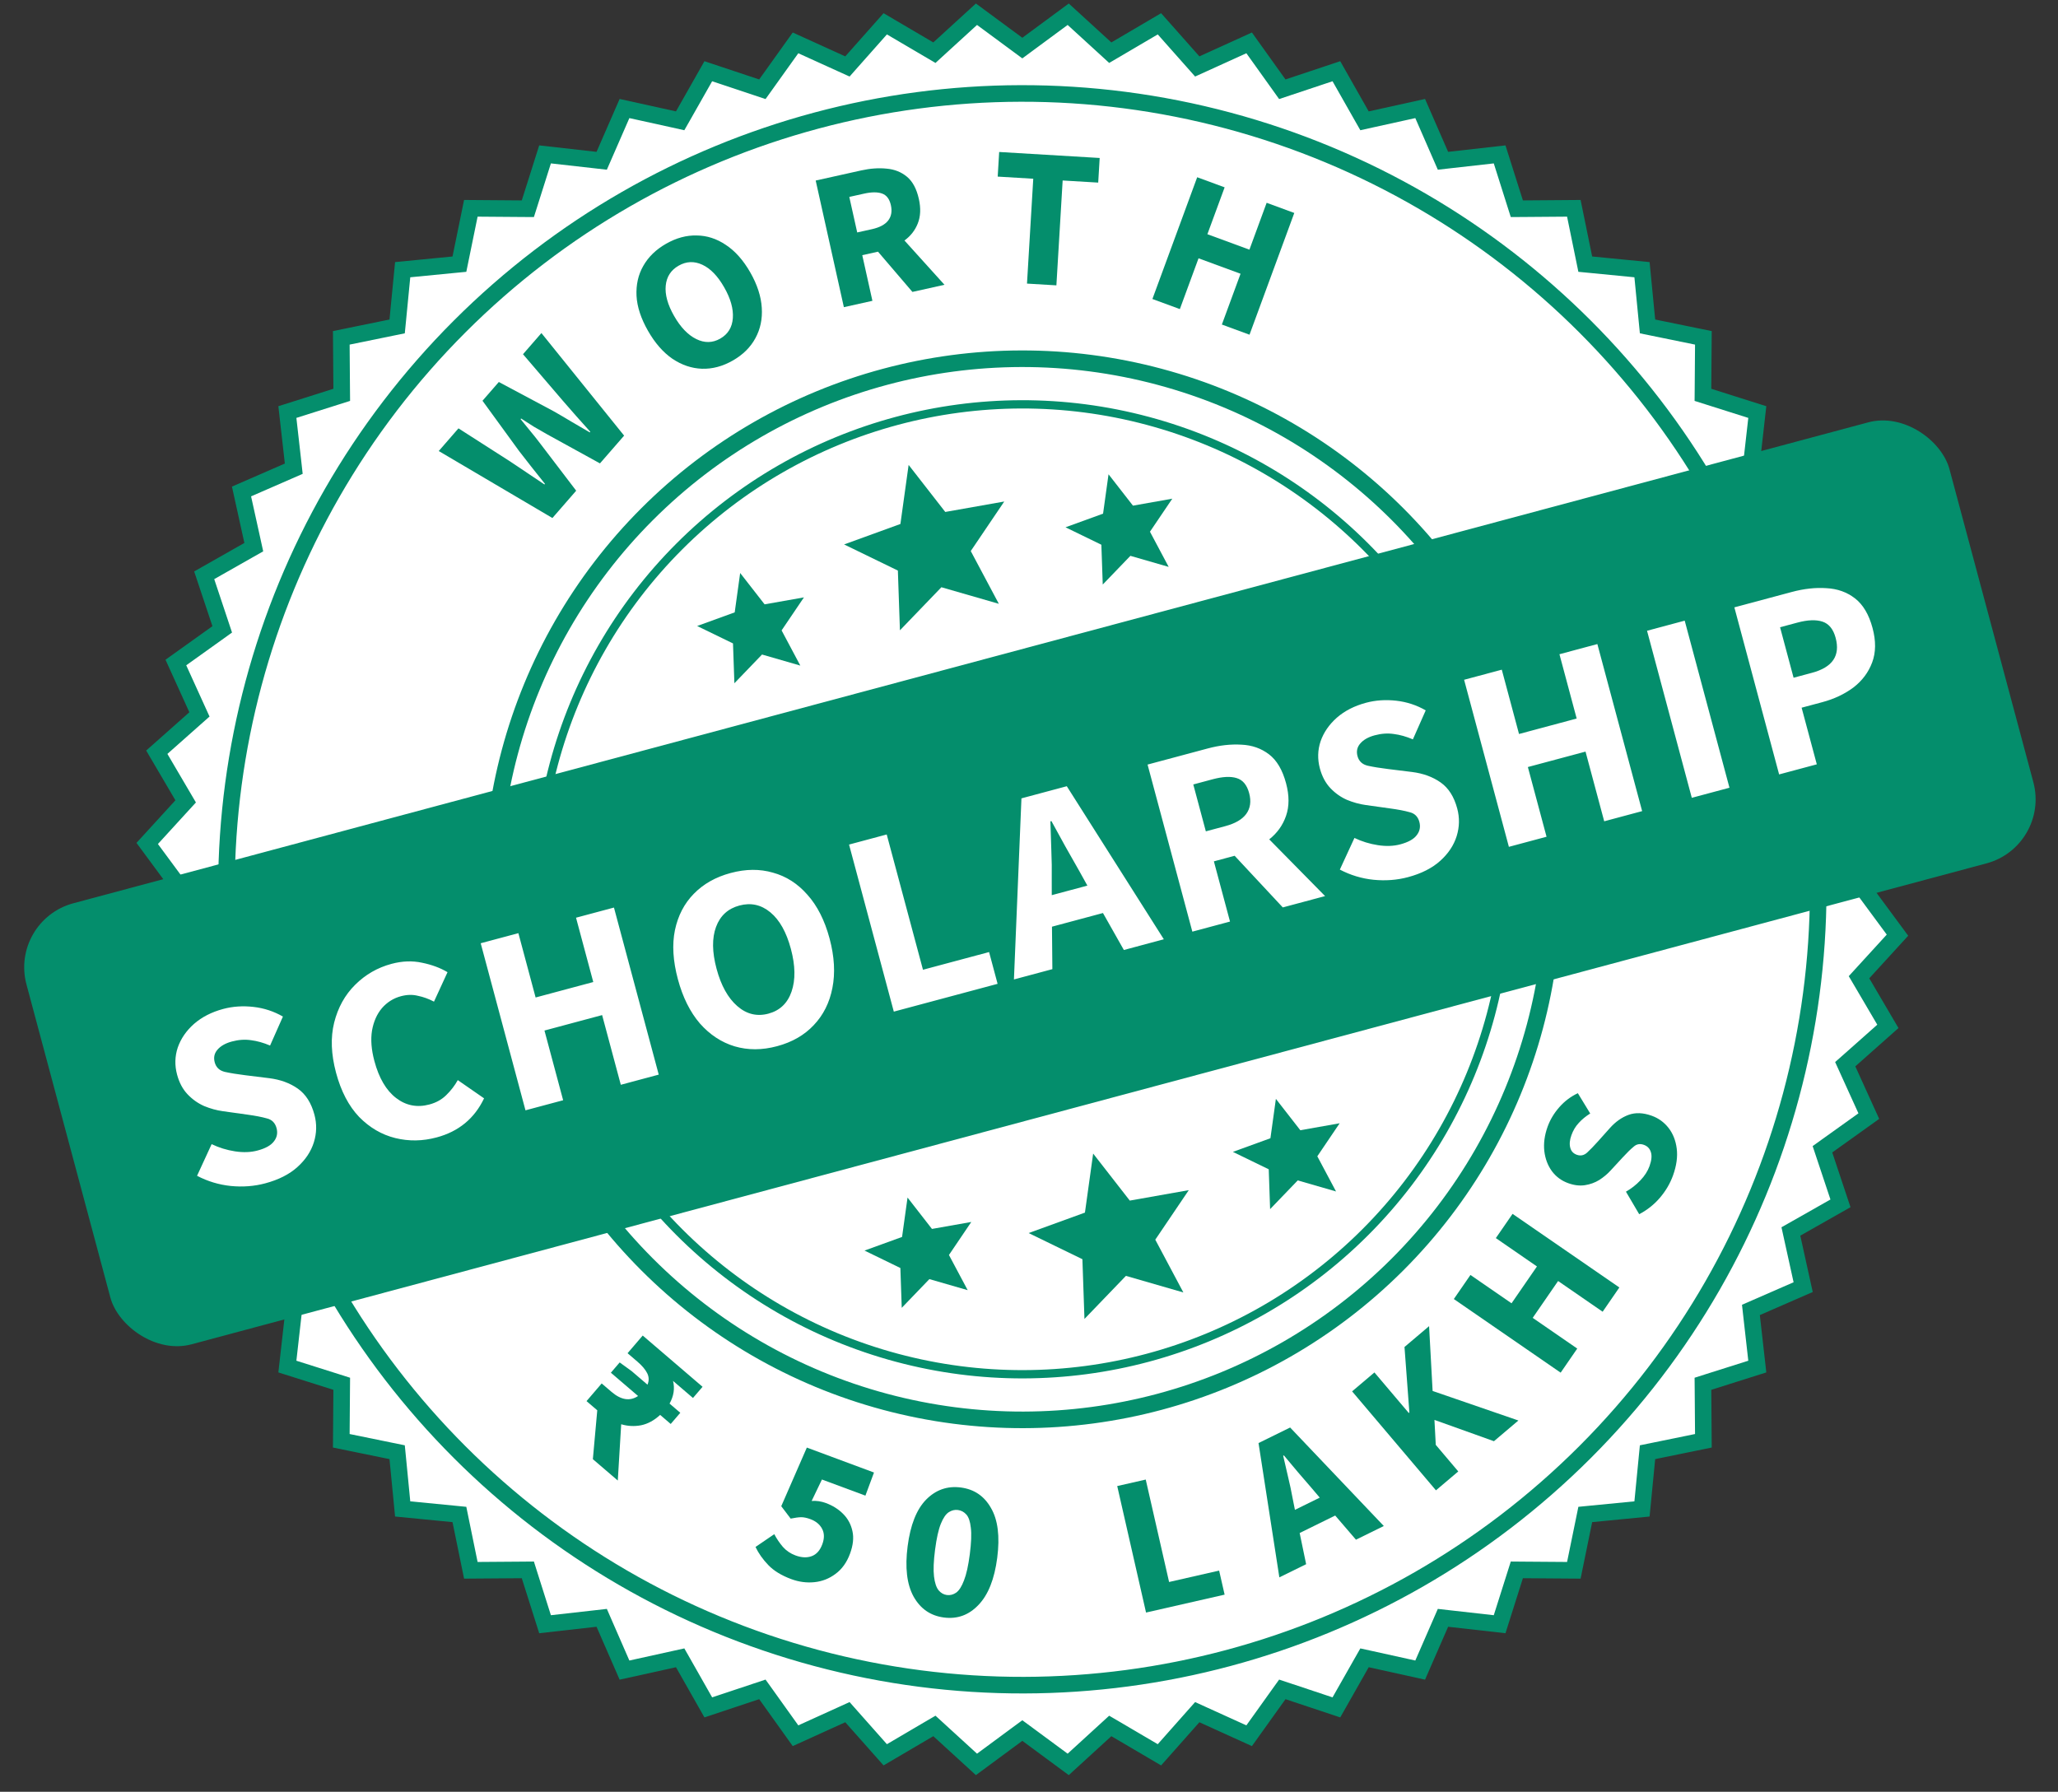 <svg width="116" height="101" viewBox="0 0 116 101" fill="none" xmlns="http://www.w3.org/2000/svg">
<rect x="0" y="0" width="116" height="101" fill="#333333" stroke="none"/>
<path d="M47.452 3.604L47.766 3.746L47.994 3.488L49.897 1.342L52.37 2.795L52.668 2.97L52.922 2.737L55.039 0.802L57.347 2.505L57.624 2.71L57.902 2.505L60.21 0.802L62.327 2.737L62.581 2.97L62.879 2.795L65.352 1.342L67.255 3.488L67.484 3.746L67.797 3.604L70.409 2.417L72.077 4.75L72.278 5.031L72.605 4.922L75.326 4.015L76.741 6.51L76.912 6.81L77.249 6.735L80.049 6.118L81.196 8.747L81.334 9.063L81.677 9.024L84.527 8.703L85.393 11.438L85.497 11.766L85.842 11.764L88.71 11.742L89.285 14.552L89.354 14.89L89.697 14.923L92.552 15.202L92.83 18.056L92.864 18.4L93.202 18.469L96.012 19.044L95.99 21.912L95.987 22.257L96.316 22.361L99.051 23.227L98.729 26.077L98.691 26.42L99.007 26.558L101.636 27.704L101.018 30.505L100.944 30.842L101.244 31.012L103.739 32.428L102.832 35.149L102.723 35.476L103.003 35.676L105.336 37.345L104.15 39.956L104.007 40.27L104.266 40.499L106.411 42.402L104.959 44.875L104.784 45.173L105.017 45.427L106.952 47.544L105.249 49.852L105.044 50.129L105.249 50.407L106.952 52.714L105.017 54.831L104.784 55.086L104.959 55.383L106.411 57.856L104.266 59.759L104.007 59.988L104.15 60.302L105.336 62.914L103.003 64.582L102.723 64.783L102.832 65.11L103.739 67.831L101.244 69.246L100.944 69.416L101.018 69.753L101.636 72.554L99.007 73.701L98.691 73.839L98.729 74.182L99.051 77.032L96.316 77.897L95.987 78.002L95.99 78.347L96.012 81.215L93.202 81.79L92.864 81.859L92.83 82.202L92.552 85.057L89.697 85.335L89.354 85.369L89.285 85.707L88.71 88.516L85.842 88.495L85.497 88.492L85.393 88.821L84.527 91.555L81.677 91.234L81.334 91.195L81.196 91.512L80.049 94.141L77.249 93.523L76.912 93.449L76.741 93.749L75.326 96.243L72.605 95.337L72.278 95.228L72.077 95.508L70.409 97.841L67.797 96.655L67.484 96.512L67.255 96.77L65.352 98.916L62.879 97.463L62.581 97.289L62.327 97.521L60.21 99.457L57.902 97.753L57.624 97.549L57.347 97.753L55.039 99.457L52.922 97.521L52.668 97.289L52.37 97.463L49.897 98.916L47.994 96.77L47.766 96.512L47.452 96.655L44.84 97.841L43.172 95.508L42.971 95.228L42.644 95.337L39.923 96.243L38.508 93.749L38.337 93.449L38.001 93.523L35.2 94.141L34.053 91.512L33.915 91.195L33.572 91.234L30.722 91.555L29.856 88.821L29.752 88.492L29.407 88.495L26.539 88.516L25.964 85.707L25.895 85.369L25.552 85.335L22.697 85.057L22.419 82.202L22.385 81.859L22.047 81.79L19.237 81.215L19.259 78.347L19.262 78.002L18.933 77.897L16.198 77.032L16.52 74.182L16.558 73.839L16.242 73.701L13.613 72.554L14.231 69.753L14.305 69.416L14.005 69.246L11.51 67.831L12.417 65.11L12.526 64.783L12.246 64.582L9.913 62.914L11.099 60.302L11.242 59.988L10.983 59.759L8.838 57.856L10.29 55.383L10.465 55.086L10.232 54.831L8.297 52.714L10.001 50.407L10.205 50.129L10.001 49.852L8.297 47.544L10.232 45.427L10.465 45.173L10.29 44.875L8.838 42.402L10.983 40.499L11.242 40.27L11.099 39.956L9.913 37.345L12.246 35.677L12.526 35.476L12.417 35.149L11.51 32.428L14.005 31.012L14.305 30.842L14.231 30.505L13.613 27.704L16.242 26.558L16.558 26.42L16.52 26.077L16.198 23.227L18.933 22.361L19.262 22.257L19.259 21.912L19.237 19.044L22.047 18.469L22.385 18.4L22.419 18.056L22.697 15.202L25.552 14.923L25.895 14.89L25.964 14.552L26.539 11.742L29.407 11.764L29.752 11.766L29.856 11.438L30.722 8.703L33.572 9.024L33.915 9.063L34.053 8.747L35.2 6.118L38.001 6.735L38.337 6.81L38.508 6.51L39.923 4.015L42.644 4.922L42.971 5.031L43.172 4.75L44.84 2.417L47.452 3.604Z" fill="white" stroke="#048E6C" stroke-width="0.935"/>
<circle cx="57.624" cy="50.129" r="44.86" transform="rotate(-15 57.624 50.129)" fill="white" stroke="#048E6C" stroke-width="0.935"/>
<circle cx="57.624" cy="50.129" r="29.907" transform="rotate(-15 57.624 50.129)" fill="white" stroke="#048E6C" stroke-width="0.935"/>
<circle cx="57.624" cy="50.129" r="27.336" transform="rotate(-15 57.624 50.129)" fill="white" stroke="#048E6C" stroke-width="0.467"/>
<rect x="0.525" y="51.883" width="112.215" height="25.738" rx="3.738" transform="rotate(-15 0.525 51.883)" fill="#048E6C"/>
<path d="M14.951 66.703C14.335 66.868 13.688 66.918 13.01 66.852C12.341 66.783 11.707 66.592 11.107 66.278L11.929 64.494C12.343 64.693 12.782 64.828 13.245 64.9C13.708 64.972 14.133 64.957 14.518 64.853C14.961 64.735 15.266 64.565 15.434 64.345C15.612 64.122 15.663 63.87 15.588 63.591C15.508 63.293 15.325 63.11 15.039 63.042C14.759 62.962 14.389 62.891 13.929 62.828L12.562 62.637C12.208 62.588 11.857 62.491 11.508 62.347C11.158 62.193 10.846 61.972 10.572 61.684C10.299 61.396 10.102 61.026 9.981 60.574C9.841 60.053 9.854 59.544 10.02 59.046C10.195 58.545 10.5 58.102 10.934 57.717C11.377 57.33 11.926 57.049 12.581 56.873C13.12 56.729 13.688 56.69 14.284 56.758C14.88 56.825 15.434 57.007 15.947 57.303L15.223 58.936C14.851 58.778 14.494 58.678 14.152 58.635C13.808 58.583 13.448 58.607 13.072 58.708C12.706 58.806 12.433 58.962 12.253 59.175C12.08 59.376 12.03 59.612 12.102 59.881C12.179 60.17 12.372 60.351 12.68 60.423C12.998 60.492 13.381 60.555 13.83 60.61L15.175 60.776C15.805 60.855 16.342 61.052 16.788 61.366C17.233 61.68 17.545 62.169 17.723 62.834C17.862 63.353 17.852 63.872 17.691 64.39C17.53 64.908 17.221 65.373 16.764 65.784C16.307 66.196 15.703 66.502 14.951 66.703ZM24.609 64.115C23.82 64.327 23.044 64.339 22.281 64.151C21.519 63.963 20.84 63.567 20.245 62.963C19.656 62.346 19.221 61.513 18.94 60.464C18.662 59.424 18.627 58.484 18.835 57.644C19.05 56.791 19.443 56.082 20.014 55.516C20.592 54.938 21.276 54.544 22.065 54.332C22.672 54.169 23.25 54.149 23.798 54.27C24.344 54.382 24.82 54.559 25.225 54.801L24.462 56.461C24.162 56.304 23.86 56.194 23.554 56.132C23.255 56.057 22.937 56.065 22.6 56.155C22.177 56.268 21.819 56.493 21.527 56.829C21.245 57.163 21.058 57.584 20.968 58.094C20.887 58.601 20.932 59.172 21.102 59.807C21.36 60.77 21.768 61.466 22.327 61.894C22.885 62.322 23.511 62.444 24.204 62.258C24.59 62.155 24.908 61.976 25.16 61.723C25.422 61.467 25.636 61.188 25.803 60.885L27.285 61.912C26.744 63.048 25.852 63.783 24.609 64.115ZM29.619 62.587L27.095 53.17L29.219 52.601L30.19 56.227L33.44 55.356L32.468 51.73L34.606 51.158L37.13 60.575L34.992 61.148L33.939 57.219L30.689 58.09L31.742 62.019L29.619 62.587ZM43.803 58.972C42.956 59.2 42.157 59.202 41.406 58.98C40.664 58.756 40.013 58.327 39.451 57.693C38.896 57.047 38.481 56.213 38.208 55.193C37.932 54.162 37.877 53.243 38.042 52.435C38.214 51.615 38.568 50.932 39.103 50.386C39.645 49.828 40.34 49.435 41.187 49.209C42.034 48.981 42.827 48.975 43.566 49.19C44.312 49.393 44.96 49.808 45.509 50.434C46.069 51.059 46.485 51.881 46.759 52.902C47.032 53.922 47.085 54.852 46.918 55.692C46.758 56.519 46.408 57.217 45.869 57.784C45.339 58.349 44.651 58.745 43.803 58.972ZM43.312 57.138C43.957 56.965 44.392 56.549 44.618 55.89C44.844 55.231 44.831 54.43 44.578 53.486C44.325 52.542 43.94 51.856 43.422 51.427C42.905 50.998 42.324 50.87 41.678 51.043C41.033 51.216 40.594 51.617 40.36 52.248C40.127 52.878 40.136 53.665 40.389 54.608C40.642 55.552 41.031 56.253 41.556 56.711C42.081 57.169 42.666 57.311 43.312 57.138ZM50.38 57.024L47.857 47.607L49.98 47.038L52.024 54.664L55.75 53.666L56.23 55.457L50.38 57.024ZM59.282 49.531L59.283 50.459L61.291 49.921L60.842 49.112C60.59 48.674 60.326 48.208 60.05 47.715C59.782 47.219 59.52 46.742 59.264 46.284L59.206 46.3C59.225 46.832 59.242 47.379 59.259 47.942C59.283 48.493 59.291 49.023 59.282 49.531ZM57.151 55.21L57.574 45.003L60.13 44.318L65.6 52.946L63.347 53.55L62.169 51.466L59.295 52.236L59.317 54.63L57.151 55.21ZM67.207 52.516L64.683 43.098L68.078 42.189C68.742 42.011 69.373 41.94 69.971 41.976C70.567 42.002 71.085 42.183 71.526 42.519C71.966 42.855 72.288 43.398 72.489 44.15C72.675 44.843 72.674 45.457 72.487 45.992C72.307 46.515 71.992 46.956 71.541 47.314L74.689 50.511L72.305 51.15L69.591 48.239L68.421 48.553L69.33 51.947L67.207 52.516ZM67.968 46.862L69.066 46.568C69.624 46.419 70.017 46.19 70.244 45.881C70.478 45.56 70.533 45.169 70.409 44.707C70.285 44.245 70.049 43.962 69.702 43.859C69.364 43.754 68.916 43.776 68.357 43.925L67.26 44.219L67.968 46.862ZM79.366 49.443C78.75 49.608 78.103 49.658 77.424 49.592C76.756 49.524 76.121 49.332 75.521 49.018L76.344 47.234C76.758 47.433 77.197 47.568 77.66 47.64C78.123 47.712 78.547 47.697 78.932 47.594C79.375 47.475 79.681 47.305 79.849 47.085C80.026 46.862 80.078 46.611 80.003 46.331C79.923 46.033 79.74 45.85 79.453 45.782C79.174 45.702 78.804 45.631 78.343 45.569L76.976 45.378C76.622 45.328 76.271 45.231 75.923 45.087C75.572 44.933 75.26 44.712 74.987 44.425C74.714 44.136 74.516 43.766 74.395 43.314C74.256 42.794 74.269 42.284 74.435 41.786C74.61 41.285 74.915 40.842 75.348 40.458C75.791 40.07 76.341 39.789 76.995 39.614C77.534 39.469 78.102 39.431 78.698 39.498C79.294 39.565 79.849 39.747 80.361 40.043L79.638 41.677C79.265 41.518 78.908 41.418 78.567 41.375C78.222 41.323 77.862 41.347 77.487 41.448C77.121 41.546 76.848 41.702 76.668 41.915C76.495 42.116 76.444 42.352 76.516 42.621C76.594 42.91 76.787 43.091 77.095 43.163C77.413 43.233 77.796 43.295 78.244 43.35L79.589 43.516C80.219 43.595 80.757 43.792 81.202 44.106C81.648 44.42 81.959 44.909 82.137 45.574C82.277 46.094 82.266 46.613 82.106 47.13C81.945 47.648 81.636 48.113 81.179 48.524C80.721 48.936 80.117 49.242 79.366 49.443ZM85.049 47.735L82.525 38.318L84.649 37.749L85.62 41.374L88.87 40.503L87.899 36.878L90.036 36.305L92.56 45.722L90.422 46.295L89.369 42.367L86.119 43.237L87.172 47.166L85.049 47.735ZM95.359 44.972L92.836 35.555L94.959 34.986L97.482 44.403L95.359 44.972ZM100.281 43.653L97.758 34.236L100.993 33.369C101.687 33.183 102.338 33.112 102.949 33.155C103.566 33.186 104.102 33.377 104.558 33.73C105.013 34.083 105.343 34.639 105.547 35.4C105.743 36.132 105.736 36.779 105.525 37.341C105.315 37.903 104.961 38.374 104.465 38.755C103.965 39.126 103.384 39.401 102.719 39.579L101.549 39.892L102.405 43.084L100.281 43.653ZM101.096 38.203L102.136 37.924C103.292 37.614 103.736 36.959 103.467 35.957C103.336 35.466 103.089 35.161 102.726 35.041C102.364 34.922 101.894 34.939 101.316 35.094L100.334 35.357L101.096 38.203Z" fill="white"/>
<g clip-path="url(#clip0_194_5)">
<path d="M50.725 35.53L50.609 32.162L47.578 30.689L50.752 29.536L51.215 26.207L53.28 28.858L56.605 28.27L54.717 31.062L56.3 34.036L53.062 33.102L50.725 35.53Z" fill="#048E6C"/>
</g>
<g clip-path="url(#clip1_194_5)">
<path d="M62.157 32.95L62.079 30.706L60.058 29.723L62.175 28.954L62.483 26.735L63.86 28.503L66.077 28.11L64.818 29.972L65.873 31.955L63.715 31.332L62.157 32.95Z" fill="#048E6C"/>
</g>
<g clip-path="url(#clip2_194_5)">
<path d="M41.394 38.514L41.316 36.269L39.295 35.287L41.412 34.518L41.72 32.299L43.097 34.066L45.314 33.674L44.055 35.535L45.11 37.518L42.952 36.895L41.394 38.514Z" fill="#048E6C"/>
</g>
<g clip-path="url(#clip3_194_5)">
<path d="M61.126 74.347L61.01 70.98L57.979 69.506L61.153 68.353L61.616 65.025L63.681 67.676L67.006 67.087L65.118 69.879L66.701 72.854L63.463 71.919L61.126 74.347Z" fill="#048E6C"/>
</g>
<g clip-path="url(#clip4_194_5)">
<path d="M71.59 68.157L71.513 65.912L69.492 64.93L71.608 64.161L71.916 61.942L73.293 63.71L75.51 63.317L74.251 65.179L75.306 67.161L73.148 66.538L71.59 68.157Z" fill="#048E6C"/>
</g>
<g clip-path="url(#clip5_194_5)">
<path d="M50.827 73.721L50.75 71.476L48.729 70.493L50.845 69.725L51.154 67.505L52.53 69.273L54.747 68.881L53.488 70.742L54.544 72.725L52.385 72.102L50.827 73.721Z" fill="#048E6C"/>
</g>
<path d="M31.137 29.2L24.73 25.424L25.842 24.146L28.753 26.011C29.07 26.227 29.393 26.444 29.72 26.659C30.042 26.87 30.365 27.086 30.688 27.308L30.717 27.274C30.473 26.962 30.229 26.656 29.985 26.355C29.741 26.043 29.5 25.734 29.261 25.427L27.196 22.59L28.117 21.532L31.212 23.185C31.538 23.369 31.869 23.564 32.207 23.768C32.549 23.967 32.894 24.168 33.242 24.372L33.272 24.338C33.007 24.039 32.746 23.747 32.488 23.463C32.229 23.168 31.975 22.878 31.728 22.593L29.479 19.967L30.517 18.774L35.179 24.556L33.817 26.121L30.841 24.483C30.588 24.342 30.337 24.197 30.088 24.05C29.838 23.893 29.6 23.74 29.372 23.591L29.343 23.625C29.517 23.836 29.696 24.056 29.882 24.287C30.067 24.508 30.247 24.734 30.422 24.965L32.477 27.66L31.137 29.2Z" fill="#048E6C"/>
<path d="M41.304 20.323C40.733 20.65 40.153 20.804 39.566 20.786C38.986 20.765 38.431 20.578 37.903 20.225C37.377 19.863 36.918 19.337 36.525 18.649C36.128 17.954 35.912 17.298 35.878 16.68C35.847 16.053 35.973 15.49 36.257 14.992C36.544 14.484 36.972 14.066 37.544 13.74C38.115 13.414 38.689 13.258 39.266 13.273C39.846 13.278 40.395 13.455 40.913 13.805C41.438 14.151 41.897 14.668 42.29 15.356C42.683 16.044 42.899 16.709 42.938 17.349C42.979 17.98 42.858 18.553 42.576 19.067C42.299 19.578 41.875 19.997 41.304 20.323ZM40.597 19.087C41.032 18.838 41.269 18.453 41.307 17.932C41.345 17.411 41.183 16.832 40.819 16.196C40.456 15.56 40.046 15.135 39.588 14.923C39.131 14.71 38.685 14.728 38.25 14.977C37.815 15.225 37.573 15.6 37.524 16.102C37.475 16.604 37.632 17.173 37.995 17.809C38.358 18.445 38.774 18.879 39.243 19.111C39.711 19.343 40.163 19.335 40.597 19.087Z" fill="#048E6C"/>
<path d="M47.565 17.315L45.977 10.177L48.55 9.605C49.053 9.493 49.528 9.46 49.975 9.506C50.42 9.545 50.803 9.697 51.122 9.963C51.442 10.229 51.665 10.646 51.792 11.216C51.909 11.741 51.889 12.201 51.731 12.596C51.58 12.982 51.329 13.302 50.98 13.556L53.236 16.053L51.429 16.455L49.489 14.187L48.602 14.384L49.174 16.957L47.565 17.315ZM48.317 13.103L49.149 12.918C49.572 12.824 49.874 12.665 50.054 12.441C50.239 12.208 50.293 11.917 50.215 11.566C50.137 11.216 49.97 10.997 49.713 10.908C49.463 10.819 49.127 10.821 48.703 10.915L47.871 11.1L48.317 13.103Z" fill="#048E6C"/>
<path d="M57.887 15.986L58.24 10.075L56.236 9.955L56.319 8.567L61.984 8.905L61.901 10.293L59.897 10.174L59.544 16.085L57.887 15.986Z" fill="#048E6C"/>
<path d="M64.956 16.854L67.48 9.991L69.027 10.56L68.055 13.202L70.424 14.073L71.395 11.431L72.953 12.004L70.429 18.867L68.871 18.294L69.924 15.431L67.556 14.56L66.503 17.423L64.956 16.854Z" fill="#048E6C"/>
<path d="M33.06 78.979L33.914 77.983L34.468 78.457C35.007 78.919 35.506 78.997 35.965 78.691L34.432 77.378L34.928 76.799L35.602 77.287L36.496 78.053C36.59 77.829 36.584 77.612 36.478 77.403C36.372 77.194 36.188 76.977 35.927 76.753L35.373 76.279L36.227 75.283L39.6 78.172L39.06 78.802L37.935 77.839C38.043 78.265 37.977 78.692 37.74 79.119L38.345 79.637L37.805 80.267L37.209 79.756C36.872 80.069 36.513 80.263 36.132 80.341C35.756 80.412 35.383 80.393 35.014 80.284L34.822 83.456L33.417 82.252L33.665 79.497L33.06 78.979Z" fill="#048E6C"/>
<path d="M44.593 89.01C44.046 88.807 43.617 88.544 43.306 88.221C42.995 87.898 42.755 87.558 42.585 87.2L43.642 86.479C43.778 86.737 43.94 86.977 44.129 87.198C44.32 87.413 44.556 87.573 44.836 87.677C45.18 87.804 45.486 87.818 45.754 87.718C46.022 87.618 46.22 87.397 46.348 87.053C46.473 86.717 46.47 86.425 46.338 86.177C46.207 85.928 45.987 85.747 45.679 85.633C45.483 85.56 45.309 85.523 45.158 85.523C45.013 85.525 44.816 85.552 44.566 85.602L44.036 84.903L45.478 81.598L49.263 83.004L48.779 84.307L46.329 83.398L45.749 84.606C46.02 84.587 46.288 84.627 46.554 84.725C46.94 84.869 47.263 85.072 47.524 85.337C47.791 85.603 47.966 85.928 48.048 86.309C48.132 86.683 48.086 87.109 47.909 87.585C47.727 88.076 47.455 88.453 47.094 88.718C46.739 88.985 46.342 89.141 45.903 89.185C45.464 89.23 45.027 89.171 44.593 89.01Z" fill="#048E6C"/>
<path d="M53.206 91.177C52.45 91.079 51.879 90.685 51.493 89.994C51.115 89.305 51.004 88.359 51.159 87.158C51.315 85.957 51.662 85.082 52.2 84.533C52.747 83.978 53.398 83.75 54.155 83.848C54.911 83.946 55.479 84.332 55.859 85.007C56.248 85.675 56.364 86.61 56.209 87.811C56.053 89.013 55.701 89.898 55.152 90.468C54.611 91.039 53.962 91.275 53.206 91.177ZM53.37 89.909C53.555 89.933 53.731 89.888 53.897 89.774C54.063 89.652 54.21 89.422 54.336 89.085C54.47 88.748 54.579 88.257 54.663 87.611C54.746 86.966 54.766 86.468 54.721 86.115C54.683 85.763 54.599 85.515 54.467 85.37C54.335 85.224 54.176 85.14 53.991 85.116C53.813 85.093 53.642 85.135 53.477 85.241C53.312 85.348 53.163 85.566 53.03 85.896C52.897 86.225 52.789 86.713 52.705 87.358C52.622 88.003 52.602 88.506 52.646 88.866C52.69 89.226 52.777 89.486 52.907 89.646C53.038 89.798 53.192 89.886 53.37 89.909Z" fill="#048E6C"/>
<path d="M64.597 90.897L62.973 83.767L64.58 83.401L65.896 89.175L68.717 88.532L69.026 89.888L64.597 90.897Z" fill="#048E6C"/>
<path d="M72.853 84.425L72.989 85.108L74.388 84.42L73.94 83.891C73.691 83.605 73.429 83.3 73.153 82.978C72.885 82.651 72.623 82.339 72.367 82.04L72.327 82.059C72.418 82.448 72.511 82.848 72.605 83.26C72.703 83.662 72.785 84.05 72.853 84.425ZM72.111 88.914L70.937 81.343L72.719 80.467L77.999 86.019L76.429 86.791L75.259 85.429L73.256 86.414L73.621 88.172L72.111 88.914Z" fill="#048E6C"/>
<path d="M80.938 84.008L76.212 78.429L77.47 77.363L79.406 79.648L79.44 79.619L79.165 75.928L80.551 74.754L80.75 78.407L85.585 80.072L84.207 81.239L80.853 80.038L80.928 81.445L82.196 82.943L80.938 84.008Z" fill="#048E6C"/>
<path d="M87.967 77.375L81.946 73.225L82.882 71.868L85.199 73.465L86.631 71.388L84.314 69.79L85.256 68.424L91.276 72.573L90.334 73.94L87.823 72.209L86.391 74.286L88.902 76.017L87.967 77.375Z" fill="#048E6C"/>
<path d="M94.301 66.257C94.139 66.707 93.893 67.127 93.562 67.516C93.234 67.899 92.844 68.208 92.394 68.443L91.647 67.173C91.947 67.003 92.218 66.791 92.46 66.536C92.703 66.282 92.875 66.014 92.976 65.732C93.092 65.409 93.118 65.148 93.054 64.95C92.993 64.745 92.86 64.606 92.656 64.533C92.438 64.454 92.247 64.489 92.083 64.637C91.914 64.775 91.712 64.972 91.476 65.229L90.774 65.989C90.592 66.186 90.382 66.361 90.144 66.514C89.9 66.664 89.63 66.762 89.336 66.807C89.041 66.852 88.729 66.815 88.398 66.696C88.018 66.56 87.71 66.334 87.474 66.018C87.24 65.696 87.098 65.319 87.046 64.887C86.998 64.449 87.059 63.99 87.231 63.512C87.373 63.118 87.592 62.752 87.889 62.413C88.185 62.075 88.534 61.811 88.936 61.622L89.633 62.766C89.376 62.928 89.161 63.105 88.989 63.297C88.809 63.487 88.67 63.719 88.572 63.994C88.475 64.261 88.455 64.496 88.509 64.698C88.559 64.891 88.682 65.023 88.879 65.094C89.09 65.169 89.284 65.128 89.46 64.969C89.639 64.803 89.842 64.593 90.068 64.341L90.745 63.584C91.063 63.229 91.414 62.982 91.798 62.842C92.183 62.702 92.617 62.719 93.103 62.894C93.483 63.031 93.798 63.259 94.048 63.579C94.298 63.9 94.452 64.289 94.51 64.747C94.568 65.205 94.498 65.708 94.301 66.257Z" fill="#048E6C"/>
<defs>
<clipPath id="clip0_194_5">
<rect width="11.215" height="11.215" fill="white" transform="translate(45.556 26.755) rotate(-15)"/>
</clipPath>
<clipPath id="clip1_194_5">
<rect width="7.477" height="7.477" fill="white" transform="translate(58.711 27.101) rotate(-15)"/>
</clipPath>
<clipPath id="clip2_194_5">
<rect width="7.477" height="7.477" fill="white" transform="translate(37.948 32.664) rotate(-15)"/>
</clipPath>
<clipPath id="clip3_194_5">
<rect width="11.215" height="11.215" fill="white" transform="translate(55.957 65.573) rotate(-15)"/>
</clipPath>
<clipPath id="clip4_194_5">
<rect width="7.477" height="7.477" fill="white" transform="translate(68.144 62.308) rotate(-15)"/>
</clipPath>
<clipPath id="clip5_194_5">
<rect width="7.477" height="7.477" fill="white" transform="translate(47.381 67.871) rotate(-15)"/>
</clipPath>
</defs>
</svg>
